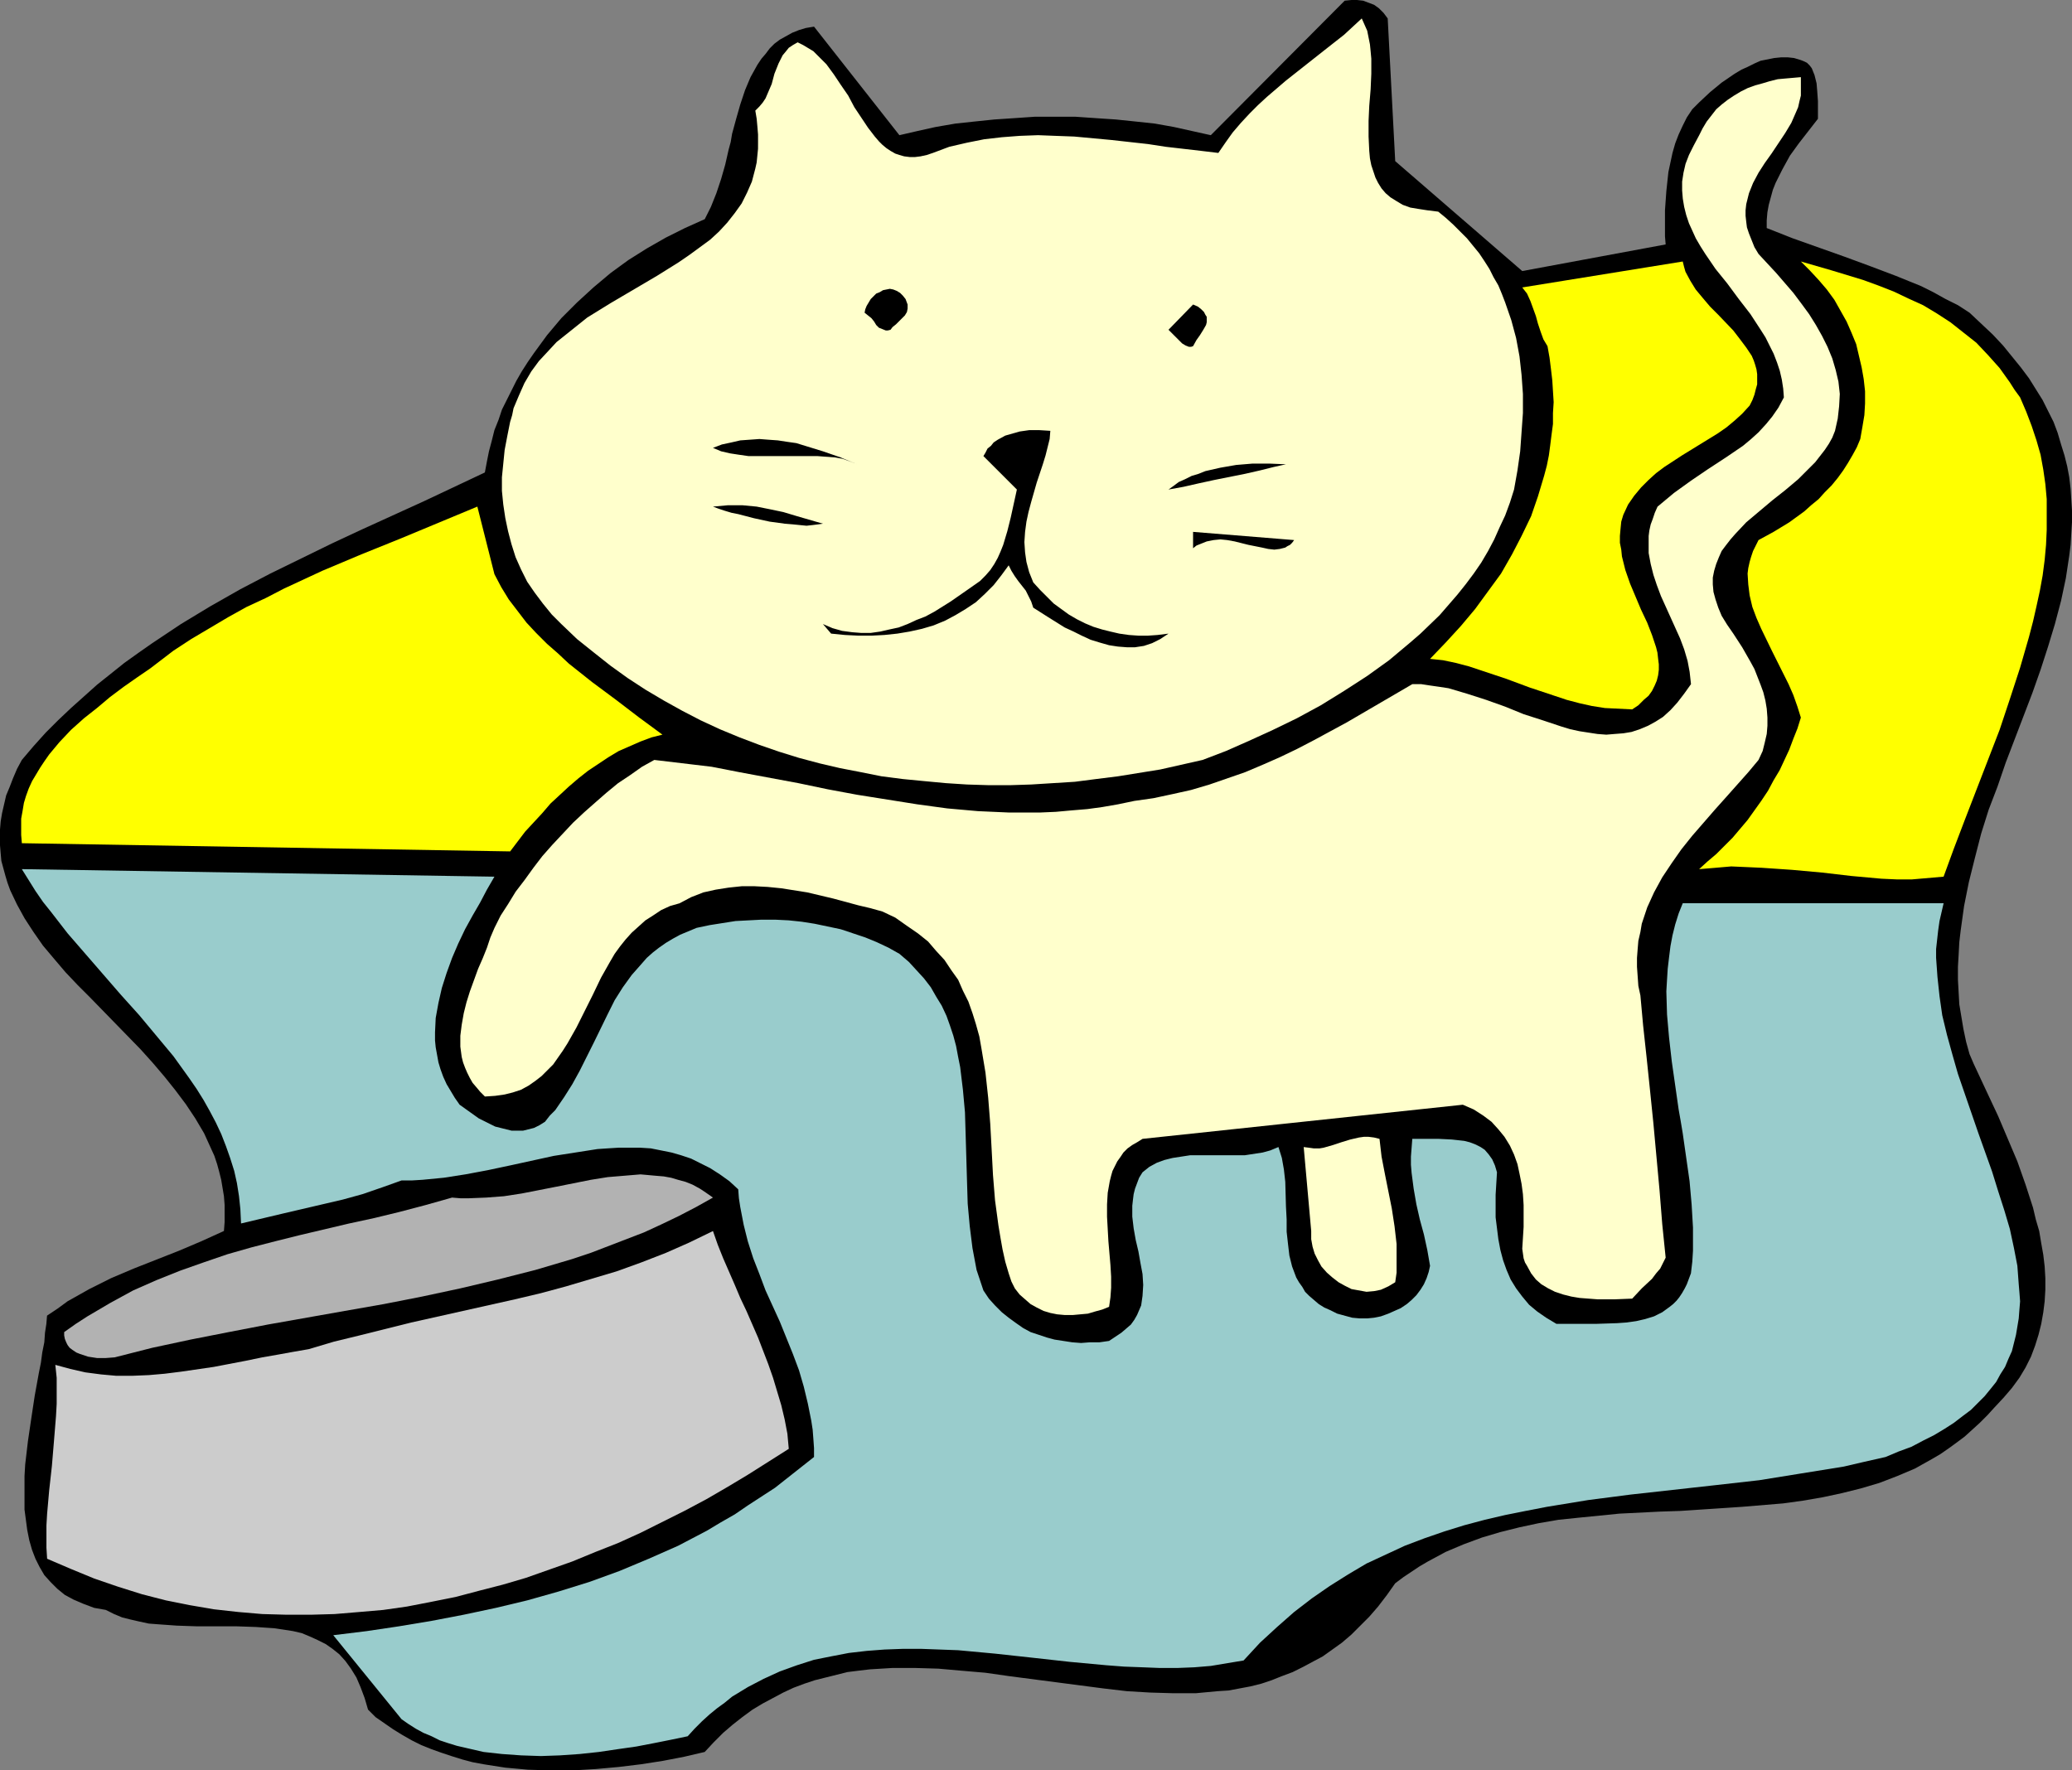 <?xml version="1.0" encoding="UTF-8" standalone="no"?>
<svg
   version="1.0"
   width="129.724mm"
   height="110.862mm"
   id="svg17"
   sodipodi:docname="Cat Pointing 2.wmf"
   xmlns:inkscape="http://www.inkscape.org/namespaces/inkscape"
   xmlns:sodipodi="http://sodipodi.sourceforge.net/DTD/sodipodi-0.dtd"
   xmlns="http://www.w3.org/2000/svg"
   xmlns:svg="http://www.w3.org/2000/svg">
  <rect width="100%" height="100%" fill="#808080" stroke="none"/>
  <sodipodi:namedview
     id="namedview17"
     pagecolor="#ffffff"
     bordercolor="#000000"
     borderopacity="0.25"
     inkscape:showpageshadow="2"
     inkscape:pageopacity="0.0"
     inkscape:pagecheckerboard="0"
     inkscape:deskcolor="#d1d1d1"
     inkscape:document-units="mm" />
  <defs
     id="defs1">
    <pattern
       id="WMFhbasepattern"
       patternUnits="userSpaceOnUse"
       width="6"
       height="6"
       x="0"
       y="0" />
  </defs>
  <path
     style="fill:#000000;fill-opacity:1;fill-rule:evenodd;stroke:none"
     d="m 328.371,4.363 1.778,33.773 30.058,26.016 33.936,-6.302 -0.162,-1.939 v -6.14 l 0.323,-4.525 0.485,-4.525 0.485,-2.262 0.485,-2.262 0.646,-2.262 0.808,-2.101 0.97,-2.101 0.97,-1.939 1.293,-1.939 1.616,-1.616 2.586,-2.424 2.747,-2.262 3.07,-2.101 1.616,-0.97 1.454,-0.646 1.616,-0.808 1.454,-0.646 1.616,-0.323 1.616,-0.323 1.616,-0.162 h 1.616 l 1.454,0.162 1.616,0.485 0.808,0.323 0.646,0.323 0.646,0.646 0.485,0.646 0.323,0.808 0.323,0.808 0.485,1.939 0.162,1.939 0.162,2.262 v 4.201 l -4.525,5.817 -2.101,2.909 -1.778,3.232 -0.808,1.616 -0.808,1.616 -0.646,1.616 -0.485,1.778 -0.485,1.778 -0.323,1.778 -0.162,1.939 v 1.778 l 6.141,2.424 12.282,4.363 6.141,2.262 5.979,2.262 5.979,2.424 2.909,1.454 2.909,1.616 2.909,1.454 2.747,1.778 2.747,2.585 2.747,2.585 2.424,2.585 2.101,2.585 2.101,2.585 1.939,2.585 1.616,2.585 1.616,2.585 1.293,2.585 1.293,2.585 0.97,2.585 0.808,2.747 0.808,2.585 0.646,2.585 0.485,2.585 0.323,2.747 0.162,2.585 0.162,2.585 v 2.747 l -0.162,2.585 -0.162,2.747 -0.323,2.585 -0.808,5.333 -1.131,5.333 -1.454,5.494 -1.616,5.333 -1.778,5.494 -1.939,5.494 -2.101,5.494 -4.202,10.988 -1.939,5.656 -2.101,5.494 -1.778,5.656 -1.454,5.656 -1.454,5.817 -1.131,5.656 -0.808,5.817 -0.323,2.747 -0.162,3.07 -0.162,2.747 v 3.07 l 0.162,2.909 0.162,2.909 0.485,2.909 0.485,2.909 0.646,3.07 0.808,2.909 0.97,2.262 1.131,2.424 2.262,4.848 2.424,5.171 2.262,5.333 2.262,5.333 1.939,5.494 1.778,5.494 0.646,2.747 0.808,2.747 0.485,2.909 0.485,2.747 0.323,2.747 0.162,2.747 v 2.747 l -0.162,2.747 -0.323,2.585 -0.485,2.747 -0.646,2.585 -0.808,2.585 -0.97,2.585 -1.293,2.585 -1.454,2.424 -1.778,2.424 -1.939,2.262 -2.262,2.424 -1.616,1.778 -1.778,1.778 -1.778,1.616 -1.778,1.616 -1.939,1.454 -1.778,1.293 -2.101,1.454 -1.939,1.131 -4.04,2.262 -4.202,1.778 -4.202,1.616 -4.363,1.293 -4.525,1.131 -4.525,0.97 -4.686,0.808 -4.686,0.646 -9.696,0.808 -9.696,0.646 -4.848,0.323 -4.848,0.162 -9.696,0.485 -4.848,0.485 -4.848,0.485 -4.686,0.485 -4.686,0.808 -4.525,0.97 -4.525,1.131 -4.363,1.293 -4.363,1.616 -4.202,1.778 -4.202,2.262 -1.939,1.131 -1.939,1.293 -1.939,1.293 -1.939,1.454 -1.939,2.747 -2.101,2.747 -2.101,2.424 -2.101,2.101 -2.101,2.101 -2.262,1.939 -2.262,1.616 -2.262,1.616 -2.424,1.293 -2.424,1.293 -2.262,1.131 -2.586,0.97 -2.424,0.97 -2.424,0.808 -2.586,0.646 -2.586,0.485 -2.586,0.485 -2.586,0.162 -5.171,0.485 h -5.333 l -5.494,-0.162 -5.494,-0.323 -5.494,-0.646 -11.15,-1.454 -11.15,-1.454 -5.656,-0.808 -5.656,-0.485 -5.494,-0.485 -5.494,-0.162 h -5.333 l -5.333,0.323 -2.747,0.323 -2.586,0.323 -2.586,0.646 -2.586,0.646 -2.586,0.646 -2.424,0.808 -2.586,0.97 -2.424,1.131 -2.424,1.293 -2.424,1.293 -2.424,1.454 -2.424,1.778 -2.262,1.778 -2.262,1.939 -2.262,2.262 -2.101,2.262 -4.848,1.131 -5.01,0.97 -5.171,0.808 -5.333,0.646 -5.333,0.485 -5.494,0.323 h -5.333 l -5.333,-0.162 -5.333,-0.485 -5.171,-0.808 -2.586,-0.485 -2.424,-0.646 -2.586,-0.808 -2.424,-0.808 -2.262,-0.808 -2.424,-0.97 -2.262,-1.131 -2.262,-1.293 -2.101,-1.293 -2.101,-1.454 -2.101,-1.454 -1.778,-1.778 -0.808,-2.747 -0.97,-2.585 -0.97,-2.262 -1.293,-2.101 -1.293,-1.778 -1.454,-1.616 -1.616,-1.293 -1.616,-1.131 -1.939,-0.97 -1.778,-0.808 -1.939,-0.808 -2.101,-0.485 -2.101,-0.323 -2.101,-0.323 -4.525,-0.323 -4.686,-0.162 h -9.373 l -4.686,-0.162 -4.525,-0.323 -2.101,-0.162 -2.262,-0.485 -2.101,-0.485 -1.939,-0.485 -1.939,-0.808 -1.939,-0.97 -2.747,-0.485 -2.586,-0.97 -2.262,-0.97 -2.101,-1.131 -1.778,-1.454 -1.616,-1.616 -1.454,-1.616 -1.131,-1.939 -0.97,-1.939 -0.808,-2.101 -0.646,-2.262 -0.485,-2.424 -0.323,-2.424 -0.323,-2.424 v -2.585 -2.585 -2.747 l 0.162,-2.747 0.646,-5.494 0.808,-5.494 0.808,-5.333 0.97,-5.333 0.485,-2.424 0.323,-2.424 0.485,-2.424 0.162,-2.262 0.323,-2.101 0.162,-1.939 2.424,-1.616 2.424,-1.778 2.586,-1.454 2.586,-1.454 5.171,-2.585 5.333,-2.262 10.666,-4.201 5.333,-2.262 5.333,-2.424 0.162,-2.101 v -2.101 -1.939 l -0.162,-2.101 -0.323,-1.939 -0.323,-1.939 -0.485,-1.939 -0.485,-1.778 -0.646,-1.939 -0.808,-1.778 -1.616,-3.555 -2.101,-3.555 -2.262,-3.393 -2.424,-3.232 -2.586,-3.232 -2.747,-3.232 -2.909,-3.232 -5.979,-6.14 -5.979,-6.14 -2.909,-2.909 -2.909,-3.07 -2.747,-3.232 -2.586,-3.07 L 7.918,220.572 5.818,217.341 4.04,214.109 2.424,210.715 1.778,208.938 1.293,207.322 0.808,205.544 0.323,203.767 0.162,201.989 0,200.05 v -1.939 -1.778 l 0.162,-1.939 0.323,-1.939 0.485,-2.101 0.485,-2.101 0.808,-1.939 0.808,-2.101 0.97,-2.262 1.131,-2.101 2.747,-3.232 2.909,-3.232 2.909,-2.909 3.07,-2.909 3.07,-2.747 3.07,-2.747 3.232,-2.585 3.232,-2.585 3.394,-2.424 3.232,-2.262 6.787,-4.525 6.949,-4.201 7.11,-4.04 7.11,-3.717 7.272,-3.555 7.272,-3.555 7.272,-3.393 14.544,-6.625 14.382,-6.787 0.485,-2.585 0.485,-2.424 0.646,-2.424 0.646,-2.585 0.97,-2.424 0.808,-2.424 1.131,-2.262 1.131,-2.262 1.131,-2.262 1.293,-2.262 1.454,-2.262 1.454,-2.101 3.07,-4.201 3.394,-4.04 3.717,-3.717 3.878,-3.555 4.04,-3.393 4.202,-3.07 4.363,-2.747 4.525,-2.585 4.525,-2.262 4.686,-2.101 1.454,-2.909 1.293,-3.232 1.131,-3.393 0.97,-3.393 0.808,-3.555 0.485,-1.778 0.323,-1.939 0.97,-3.555 0.97,-3.393 1.131,-3.393 1.293,-3.07 0.808,-1.454 0.808,-1.454 0.97,-1.454 0.97,-1.131 0.97,-1.293 1.131,-1.131 1.293,-0.97 1.454,-0.808 1.454,-0.808 1.616,-0.646 1.616,-0.485 1.939,-0.323 20.2,25.693 4.202,-0.97 4.363,-0.97 4.686,-0.808 4.525,-0.485 4.686,-0.485 4.848,-0.323 4.686,-0.323 h 4.848 4.848 l 4.686,0.323 4.848,0.323 4.686,0.485 4.525,0.485 4.525,0.808 4.363,0.97 4.363,0.97 L 318.19,0.162 319.806,0 h 1.293 l 1.454,0.162 1.293,0.485 1.293,0.485 1.131,0.808 1.131,1.131 z"
     id="path1" />
  <path
     style="fill:#ffffcc;fill-opacity:1;fill-rule:evenodd;stroke:none"
     d="m 322.23,4.363 0.646,1.454 0.646,1.454 0.323,1.616 0.323,1.616 0.162,1.616 0.162,1.778 v 3.555 l -0.162,3.717 -0.323,3.878 -0.162,3.555 v 3.717 l 0.162,3.393 0.162,1.778 0.323,1.616 0.485,1.454 0.485,1.454 0.646,1.293 0.808,1.293 0.97,1.131 1.131,0.97 1.293,0.808 1.616,0.97 1.778,0.646 1.939,0.323 2.101,0.323 2.586,0.323 1.778,1.454 1.778,1.616 1.616,1.616 1.616,1.616 1.454,1.778 1.454,1.778 1.293,1.939 1.131,1.778 0.97,1.939 1.131,1.939 0.808,1.939 0.808,2.101 1.454,4.201 1.131,4.201 0.808,4.363 0.485,4.363 0.323,4.525 v 4.525 l -0.323,4.525 -0.323,4.525 -0.646,4.525 -0.808,4.525 -0.97,3.07 -1.131,3.07 -1.293,2.747 -1.293,2.909 -1.454,2.747 -1.616,2.747 -1.778,2.585 -1.939,2.585 -1.939,2.424 -4.202,4.848 -4.525,4.363 -2.424,2.101 -5.01,4.201 -5.171,3.717 -5.494,3.555 -5.494,3.393 -5.656,3.07 -5.656,2.747 -5.656,2.585 -5.494,2.424 -5.494,2.101 -5.01,1.131 -5.01,1.131 -5.01,0.808 -5.01,0.808 -5.171,0.646 -5.01,0.646 -5.171,0.323 -5.171,0.323 -5.01,0.162 h -5.01 l -5.171,-0.162 -5.01,-0.323 -5.171,-0.485 -5.01,-0.485 -5.01,-0.646 -4.848,-0.97 -5.01,-0.97 -4.848,-1.131 -4.848,-1.293 -4.686,-1.454 -4.686,-1.616 -4.686,-1.778 -4.686,-1.939 -4.525,-2.101 -4.363,-2.262 -4.363,-2.424 -4.363,-2.585 -4.202,-2.747 -4.04,-2.909 -3.878,-3.07 -4.04,-3.232 -3.717,-3.555 -2.262,-2.262 -2.101,-2.585 -1.939,-2.585 -1.778,-2.585 -1.454,-2.909 -1.293,-2.909 -0.97,-3.07 -0.808,-3.07 -0.646,-3.07 -0.485,-3.232 -0.323,-3.232 v -3.232 l 0.323,-3.232 0.323,-3.232 0.646,-3.393 0.646,-3.232 0.485,-1.616 0.323,-1.616 1.293,-3.07 1.293,-2.909 1.616,-2.747 1.778,-2.424 2.101,-2.262 2.101,-2.262 2.424,-1.939 2.424,-1.939 2.424,-1.939 5.494,-3.393 5.494,-3.232 5.494,-3.232 5.171,-3.232 2.586,-1.778 2.424,-1.778 2.424,-1.778 2.101,-1.939 1.939,-2.101 1.778,-2.262 1.616,-2.262 1.293,-2.585 1.131,-2.585 0.808,-3.07 0.323,-1.454 0.162,-1.616 0.162,-1.616 V 33.611 31.834 l -0.162,-1.939 -0.162,-1.778 -0.323,-1.939 0.97,-0.97 0.808,-0.97 0.646,-0.97 0.485,-1.131 0.97,-2.262 0.646,-2.424 0.97,-2.424 0.485,-0.97 0.485,-0.97 0.808,-0.97 0.646,-0.808 0.97,-0.646 1.131,-0.646 1.293,0.646 2.424,1.454 0.97,0.97 2.101,2.101 1.778,2.424 1.616,2.424 1.778,2.585 1.454,2.747 1.616,2.424 1.616,2.424 1.616,2.101 0.97,1.131 0.808,0.808 0.97,0.808 0.97,0.646 1.131,0.646 0.97,0.323 1.131,0.323 1.293,0.162 h 1.293 l 1.293,-0.162 1.454,-0.323 1.454,-0.485 3.878,-1.454 4.202,-0.97 4.04,-0.808 4.202,-0.485 4.202,-0.323 4.363,-0.162 4.202,0.162 4.363,0.162 8.726,0.808 8.726,0.97 4.202,0.646 4.202,0.485 4.202,0.485 4.04,0.485 1.778,-2.585 1.616,-2.262 1.939,-2.262 2.101,-2.262 1.939,-1.939 2.101,-1.939 4.525,-3.878 9.211,-7.272 4.525,-3.555 z"
     id="path2" />
  <path
     style="fill:#ffffcc;fill-opacity:1;fill-rule:evenodd;stroke:none"
     d="m 426.139,18.26 v 1.454 1.454 1.454 l -0.323,1.293 -0.323,1.454 -0.485,1.131 -1.131,2.585 -1.454,2.424 -1.616,2.424 -1.616,2.424 -1.616,2.262 -1.454,2.262 -1.293,2.424 -0.97,2.424 -0.646,2.585 -0.162,1.454 v 1.293 l 0.162,1.454 0.162,1.293 0.485,1.454 0.646,1.616 0.646,1.616 0.97,1.616 4.202,4.525 4.04,4.686 1.939,2.585 1.778,2.424 1.616,2.585 1.454,2.585 1.293,2.585 1.131,2.747 0.808,2.747 0.646,2.747 0.323,2.909 -0.162,2.909 -0.323,2.909 -0.323,1.454 -0.323,1.454 -0.646,1.616 -0.808,1.454 -0.97,1.454 -1.131,1.454 -1.131,1.454 -1.293,1.293 -2.747,2.747 -3.07,2.585 -3.07,2.424 -3.07,2.585 -3.07,2.585 -2.586,2.747 -1.131,1.293 -1.131,1.454 -0.97,1.293 -0.646,1.454 -0.646,1.616 -0.485,1.616 -0.323,1.616 v 1.616 l 0.162,1.778 0.485,1.778 0.646,1.939 0.808,1.939 1.293,2.101 1.454,2.101 2.101,3.232 1.939,3.393 0.97,1.778 1.454,3.717 0.646,1.778 0.485,1.939 0.323,1.939 0.162,2.101 v 1.939 l -0.162,1.939 -0.485,2.101 -0.485,1.939 -0.97,2.101 -2.424,2.909 -2.586,2.909 -2.586,2.909 -2.747,3.07 -5.333,6.14 -2.586,3.232 -2.262,3.232 -2.262,3.393 -1.939,3.555 -0.808,1.778 -0.808,1.778 -0.646,1.939 -0.646,1.939 -0.323,1.939 -0.485,2.101 -0.162,1.939 -0.162,2.101 v 2.101 l 0.162,2.262 0.162,2.262 0.485,2.262 0.646,7.11 0.808,7.433 0.808,7.756 0.808,7.918 1.454,15.836 0.646,8.08 0.808,7.918 -0.646,1.293 -0.646,1.293 -0.97,1.131 -0.97,1.293 -2.424,2.262 -2.262,2.424 -4.04,0.162 h -4.202 l -2.101,-0.162 -2.101,-0.162 -1.939,-0.323 -1.939,-0.485 -1.939,-0.646 -1.616,-0.808 -1.616,-0.97 -1.293,-1.131 -1.131,-1.454 -0.97,-1.778 -0.485,-0.808 -0.323,-0.97 -0.162,-1.131 -0.162,-1.131 0.323,-5.171 v -2.585 -2.585 l -0.162,-2.585 -0.323,-2.424 -0.485,-2.424 -0.485,-2.262 -0.808,-2.262 -0.97,-2.101 -1.293,-2.101 -1.454,-1.778 -1.616,-1.778 -1.939,-1.454 -2.262,-1.454 -2.586,-1.131 -75.79,8.08 -1.293,0.808 -1.131,0.646 -1.131,0.808 -0.97,0.97 -0.646,0.97 -0.808,1.131 -0.485,0.97 -0.646,1.293 -0.323,1.131 -0.323,1.293 -0.485,2.747 -0.162,2.747 v 2.909 l 0.323,5.817 0.485,5.656 0.162,2.747 v 2.585 l -0.162,2.262 -0.323,2.262 -1.616,0.646 -1.778,0.485 -1.616,0.485 -1.778,0.162 -1.778,0.162 h -1.939 l -1.778,-0.162 -1.616,-0.323 -1.616,-0.485 -1.616,-0.808 -1.454,-0.808 -1.293,-1.131 -1.293,-1.131 -1.131,-1.454 -0.808,-1.616 -0.646,-1.939 -0.808,-2.747 -0.646,-2.909 -0.485,-2.747 -0.485,-2.909 -0.808,-5.979 -0.485,-5.979 -0.323,-6.14 -0.323,-5.979 -0.485,-6.14 -0.646,-5.979 -0.485,-2.909 -0.485,-2.909 -0.485,-2.747 -0.808,-2.909 -0.808,-2.585 -0.97,-2.747 -1.293,-2.585 -1.131,-2.585 -1.616,-2.262 -1.616,-2.424 -1.939,-2.101 -1.939,-2.262 -2.424,-1.939 -2.586,-1.778 -2.747,-1.939 -3.07,-1.454 -2.909,-0.808 -2.747,-0.646 -5.979,-1.616 -6.141,-1.454 -3.07,-0.485 -3.07,-0.485 -3.232,-0.323 -3.07,-0.162 h -3.07 l -3.07,0.323 -3.07,0.485 -2.909,0.646 -2.909,1.131 -2.747,1.454 -2.262,0.646 -2.101,0.97 -1.939,1.293 -1.778,1.131 -1.616,1.454 -1.616,1.454 -1.454,1.616 -1.293,1.616 -1.293,1.778 -1.131,1.939 -2.101,3.717 -1.939,4.04 -1.939,3.878 -1.939,3.878 -2.101,3.717 -1.131,1.778 -1.131,1.616 -1.131,1.616 -1.293,1.293 -1.454,1.454 -1.454,1.131 -1.616,1.131 -1.778,0.97 -1.939,0.646 -1.939,0.485 -2.262,0.323 -2.424,0.162 -1.131,-1.131 -0.808,-0.97 -0.97,-1.131 -0.646,-1.131 -0.646,-1.293 -0.485,-1.131 -0.485,-1.293 -0.323,-1.293 -0.323,-2.424 v -2.585 l 0.323,-2.585 0.485,-2.747 0.646,-2.585 0.808,-2.585 1.939,-5.333 1.131,-2.585 0.97,-2.424 0.808,-2.424 0.97,-2.262 1.454,-2.909 1.778,-2.747 1.778,-2.909 2.101,-2.747 2.101,-2.909 2.101,-2.747 2.424,-2.747 2.424,-2.585 2.424,-2.585 2.586,-2.424 2.747,-2.424 2.586,-2.262 2.747,-2.262 2.909,-1.939 2.747,-1.939 2.909,-1.616 6.787,0.808 6.787,0.808 6.626,1.293 6.949,1.293 6.949,1.293 6.949,1.454 6.949,1.293 7.11,1.131 7.11,1.131 7.11,0.97 7.272,0.646 7.272,0.323 h 3.717 3.717 l 3.717,-0.162 3.555,-0.323 3.878,-0.323 3.555,-0.485 3.717,-0.646 3.878,-0.808 4.525,-0.646 4.525,-0.97 4.363,-0.97 4.363,-1.293 4.202,-1.454 4.202,-1.454 4.202,-1.778 4.04,-1.778 4.04,-1.939 4.04,-2.101 7.757,-4.201 7.757,-4.525 7.757,-4.525 h 2.101 l 2.101,0.323 2.262,0.323 2.101,0.323 4.363,1.293 4.525,1.454 4.525,1.616 4.363,1.778 4.525,1.454 4.363,1.454 2.101,0.646 2.262,0.485 2.101,0.323 2.101,0.323 2.101,0.162 1.939,-0.162 2.101,-0.162 1.939,-0.323 1.939,-0.646 1.939,-0.808 1.778,-0.97 1.778,-1.131 1.778,-1.616 1.616,-1.778 1.616,-2.101 1.616,-2.262 -0.323,-2.909 -0.485,-2.585 -0.808,-2.747 -0.97,-2.585 -2.262,-5.009 -2.262,-5.009 -0.97,-2.585 -0.808,-2.424 -0.646,-2.585 -0.485,-2.585 v -2.585 -1.454 l 0.162,-1.293 0.323,-1.454 0.485,-1.293 0.485,-1.454 0.646,-1.454 1.939,-1.616 1.939,-1.616 4.04,-2.909 4.04,-2.747 4.202,-2.747 4.04,-2.747 1.939,-1.616 1.778,-1.616 1.778,-1.939 1.454,-1.778 1.454,-2.101 1.293,-2.424 -0.162,-2.101 -0.323,-2.101 -0.485,-2.101 -0.646,-1.939 -0.808,-2.101 -0.97,-1.939 -0.97,-1.939 -1.131,-1.778 -2.424,-3.717 -2.747,-3.555 -2.747,-3.717 -2.747,-3.393 -2.424,-3.555 -1.131,-1.778 -1.131,-1.939 -0.808,-1.778 -0.808,-1.778 -0.646,-1.939 -0.485,-1.939 -0.323,-1.939 -0.162,-1.939 v -2.101 l 0.323,-2.101 0.485,-2.101 0.808,-2.101 1.131,-2.262 1.293,-2.424 0.808,-1.616 0.97,-1.616 1.131,-1.454 1.131,-1.454 1.293,-1.131 1.454,-1.131 1.454,-0.97 1.616,-0.97 1.616,-0.808 1.778,-0.646 1.778,-0.485 1.616,-0.485 1.939,-0.485 1.778,-0.162 z"
     id="path3" />
  <path
     style="fill:#ffff00;fill-opacity:1;fill-rule:evenodd;stroke:none"
     d="m 414.019,95.985 -1.778,1.939 -1.778,1.616 -1.939,1.616 -2.101,1.454 -4.202,2.585 -4.202,2.585 -4.202,2.747 -1.939,1.454 -1.778,1.616 -1.778,1.778 -1.616,1.939 -1.454,2.101 -1.131,2.424 -0.485,1.616 -0.162,1.616 -0.162,1.778 v 1.616 l 0.323,1.616 0.162,1.616 0.808,3.232 1.131,3.232 1.293,3.07 1.293,3.07 1.454,3.07 1.131,2.909 0.97,2.909 0.323,1.293 0.162,1.454 0.162,1.293 v 1.293 l -0.162,1.293 -0.323,1.293 -0.485,1.131 -0.646,1.293 -0.808,1.131 -1.131,0.97 -1.293,1.293 -1.454,0.97 -3.232,-0.162 -3.232,-0.162 -3.07,-0.485 -2.909,-0.646 -3.07,-0.808 -2.909,-0.97 -5.818,-1.939 -5.656,-2.101 -5.818,-1.939 -2.909,-0.97 -3.07,-0.808 -3.07,-0.646 -3.07,-0.323 3.717,-3.878 3.555,-3.878 3.394,-4.04 3.07,-4.201 3.07,-4.201 2.586,-4.525 2.262,-4.363 2.262,-4.686 1.616,-4.686 1.454,-4.848 0.646,-2.424 0.485,-2.424 0.323,-2.424 0.323,-2.585 0.323,-2.424 v -2.585 l 0.162,-2.585 -0.162,-2.585 -0.162,-2.585 -0.323,-2.747 -0.323,-2.585 -0.485,-2.747 -0.97,-1.616 -0.646,-1.778 -0.646,-1.939 -0.485,-1.778 -0.646,-1.778 -0.646,-1.778 -0.808,-1.778 -1.131,-1.454 37.976,-6.14 0.323,1.293 0.323,1.131 1.131,2.101 1.293,2.101 1.616,1.939 1.778,2.101 1.939,1.939 3.555,3.717 1.616,2.101 1.454,1.939 1.293,1.939 0.485,1.131 0.323,0.97 0.323,1.131 0.162,1.131 v 1.131 1.293 l -0.323,1.131 -0.323,1.293 -0.485,1.293 z"
     id="path4" />
  <path
     style="fill:#ffff00;fill-opacity:1;fill-rule:evenodd;stroke:none"
     d="m 478.012,94.046 1.454,3.393 1.293,3.393 1.131,3.393 0.97,3.393 0.646,3.555 0.485,3.393 0.323,3.555 v 3.555 3.717 l -0.162,3.555 -0.323,3.555 -0.485,3.717 -0.646,3.555 -0.808,3.717 -0.808,3.555 -0.97,3.717 -2.101,7.272 -2.424,7.433 -2.424,7.272 -2.747,7.11 -2.747,7.11 -2.747,7.11 -2.586,6.787 -2.424,6.625 -3.717,0.323 -3.717,0.323 h -3.717 l -3.555,-0.162 -7.11,-0.646 -6.949,-0.808 -7.11,-0.646 -7.11,-0.485 -3.555,-0.162 -3.717,-0.162 -3.717,0.323 -3.878,0.323 1.939,-1.778 2.101,-1.778 1.939,-1.939 1.939,-1.939 3.555,-4.201 1.616,-2.262 1.616,-2.262 1.616,-2.424 1.293,-2.424 1.454,-2.424 1.131,-2.424 1.131,-2.424 0.97,-2.585 0.97,-2.424 0.808,-2.585 -0.808,-2.585 -0.97,-2.747 -1.131,-2.585 -1.293,-2.585 -2.586,-5.171 -2.586,-5.333 -1.131,-2.585 -0.97,-2.585 -0.646,-2.747 -0.323,-2.585 -0.162,-2.585 0.162,-1.293 0.323,-1.454 0.323,-1.131 0.485,-1.454 0.646,-1.293 0.646,-1.293 1.778,-0.97 1.778,-0.97 3.717,-2.262 1.778,-1.293 1.778,-1.293 1.616,-1.454 1.778,-1.454 1.454,-1.616 1.616,-1.616 1.454,-1.778 1.293,-1.778 1.131,-1.778 1.131,-1.939 0.97,-1.778 0.808,-1.939 0.485,-2.747 0.485,-2.909 0.162,-2.747 v -2.909 l -0.323,-2.909 -0.485,-2.747 -0.646,-2.747 -0.646,-2.747 -1.131,-2.747 -1.131,-2.585 -1.454,-2.585 -1.454,-2.585 -1.778,-2.424 -1.939,-2.262 -2.101,-2.262 -2.101,-2.101 7.272,2.101 3.717,1.131 3.717,1.131 3.555,1.293 3.717,1.454 3.394,1.616 3.555,1.616 3.232,1.939 3.232,2.101 3.07,2.424 3.07,2.424 2.747,2.909 2.747,3.07 2.424,3.393 1.131,1.778 z"
     id="path5" />
  <path
     style="fill:#000000;fill-opacity:1;fill-rule:evenodd;stroke:none"
     d="m 214.766,72.07 v 0.485 0.485 l -0.162,0.808 -0.485,0.808 -0.646,0.646 -1.454,1.454 -0.808,0.646 -0.485,0.646 -0.646,0.162 h -0.485 l -0.808,-0.323 -0.808,-0.323 -0.646,-0.646 -0.485,-0.808 -0.646,-0.808 -0.808,-0.646 -0.808,-0.646 0.162,-0.808 0.323,-0.808 0.485,-0.808 0.485,-0.808 0.646,-0.646 0.646,-0.646 0.808,-0.323 0.808,-0.485 0.808,-0.162 0.808,-0.162 0.808,0.162 0.808,0.323 0.808,0.485 0.646,0.646 0.646,0.808 z"
     id="path6" />
  <path
     style="fill:#000000;fill-opacity:1;fill-rule:evenodd;stroke:none"
     d="m 282.315,81.927 -0.485,0.162 h -0.485 l -0.808,-0.323 -0.808,-0.485 -0.646,-0.646 -1.293,-1.293 -0.646,-0.646 -0.646,-0.646 5.818,-5.979 1.131,0.485 0.808,0.646 0.646,0.646 0.323,0.646 0.323,0.485 v 0.646 0.646 l -0.162,0.646 -0.646,1.131 -0.808,1.293 -0.808,1.131 z"
     id="path7" />
  <path
     style="fill:#000000;fill-opacity:1;fill-rule:evenodd;stroke:none"
     d="m 248.541,101.964 -0.162,1.939 -0.485,1.939 -0.485,1.939 -0.646,2.101 -1.454,4.363 -1.293,4.525 -0.646,2.424 -0.485,2.262 -0.323,2.424 -0.162,2.424 0.162,2.424 0.323,2.262 0.646,2.424 0.97,2.424 1.616,1.778 1.616,1.616 1.616,1.616 1.778,1.293 1.778,1.293 1.939,1.131 1.939,0.97 1.939,0.808 2.101,0.646 1.939,0.485 2.101,0.485 2.262,0.323 2.262,0.162 h 2.262 l 2.262,-0.162 2.586,-0.323 -0.97,0.646 -0.97,0.646 -1.939,0.97 -1.939,0.646 -2.101,0.323 h -1.939 l -2.101,-0.162 -2.101,-0.323 -2.262,-0.646 -2.101,-0.646 -2.101,-0.97 -1.939,-0.97 -2.101,-0.97 -3.878,-2.424 -3.555,-2.262 -0.485,-1.454 -0.646,-1.293 -0.646,-1.293 -1.778,-2.262 -0.808,-1.131 -0.808,-1.293 -0.646,-1.293 -1.778,2.424 -1.778,2.262 -2.101,2.101 -2.101,1.939 -2.424,1.616 -2.424,1.454 -2.424,1.293 -2.747,1.131 -2.747,0.808 -2.909,0.646 -2.909,0.485 -3.07,0.323 -3.07,0.162 h -3.07 l -3.232,-0.162 -3.232,-0.323 -1.939,-2.262 2.262,0.97 2.262,0.646 2.424,0.323 2.101,0.162 h 2.262 l 2.262,-0.323 2.101,-0.485 2.262,-0.485 2.101,-0.808 2.101,-0.97 2.101,-0.808 2.101,-1.131 3.878,-2.424 3.717,-2.585 1.616,-1.131 1.616,-1.131 1.293,-1.293 1.131,-1.293 0.97,-1.454 0.808,-1.454 0.646,-1.454 0.646,-1.616 0.97,-3.232 0.808,-3.232 1.454,-6.625 -7.918,-7.918 0.485,-0.808 0.485,-0.97 0.808,-0.646 0.646,-0.808 0.97,-0.646 1.778,-0.97 1.131,-0.323 2.262,-0.646 2.262,-0.323 h 2.424 z"
     id="path8" />
  <path
     style="fill:#000000;fill-opacity:1;fill-rule:evenodd;stroke:none"
     d="m 202.808,109.882 -1.616,-0.646 -1.778,-0.646 -1.778,-0.323 -2.101,-0.162 -2.101,-0.162 h -2.262 -2.262 -2.262 -4.848 -2.262 -2.424 l -2.262,-0.323 -2.101,-0.323 -2.101,-0.485 -1.939,-0.808 2.101,-0.808 2.262,-0.485 2.101,-0.485 2.262,-0.162 2.262,-0.162 2.101,0.162 2.262,0.162 2.101,0.323 2.262,0.323 2.101,0.646 4.202,1.293 4.202,1.454 z"
     id="path9" />
  <path
     style="fill:#000000;fill-opacity:1;fill-rule:evenodd;stroke:none"
     d="m 304.292,109.882 -2.909,0.646 -3.232,0.808 -3.555,0.808 -7.272,1.454 -3.717,0.808 -3.555,0.808 -3.555,0.646 1.131,-0.808 1.293,-0.97 1.454,-0.646 1.616,-0.808 1.616,-0.485 1.616,-0.646 3.555,-0.808 3.717,-0.646 3.878,-0.323 h 4.04 z"
     id="path10" />
  <path
     style="fill:#ffff00;fill-opacity:1;fill-rule:evenodd;stroke:none"
     d="m 116.998,135.898 1.616,3.07 1.778,2.909 2.101,2.747 2.101,2.747 2.262,2.424 2.586,2.585 2.586,2.262 2.586,2.424 5.494,4.363 5.656,4.201 5.494,4.201 5.494,4.04 -2.586,0.646 -2.586,0.97 -2.586,1.131 -2.586,1.131 -2.424,1.454 -2.424,1.616 -2.424,1.616 -2.262,1.778 -2.262,1.939 -4.363,4.04 -1.939,2.262 -4.04,4.363 -3.555,4.686 -115.544,-1.939 -0.162,-1.939 v -1.939 -1.939 l 0.323,-1.778 0.323,-1.939 0.485,-1.616 0.646,-1.778 0.808,-1.778 0.97,-1.616 0.97,-1.616 0.97,-1.454 1.131,-1.616 2.424,-2.909 2.747,-2.909 3.07,-2.747 3.07,-2.424 3.07,-2.585 3.232,-2.424 3.232,-2.262 3.07,-2.101 2.747,-2.101 2.747,-2.101 4.202,-2.747 4.363,-2.585 4.363,-2.585 4.363,-2.424 4.525,-2.101 4.363,-2.262 9.05,-4.201 9.211,-3.878 9.211,-3.717 18.261,-7.595 z"
     id="path11" />
  <path
     style="fill:#000000;fill-opacity:1;fill-rule:evenodd;stroke:none"
     d="m 194.728,123.941 -1.131,0.162 -1.293,0.162 -1.454,0.162 -1.616,-0.162 -1.616,-0.162 -1.939,-0.162 -3.555,-0.485 -3.717,-0.808 -3.717,-0.97 -1.616,-0.323 -1.616,-0.485 -1.454,-0.485 -1.293,-0.485 1.778,-0.162 1.778,-0.162 h 1.778 1.616 l 3.394,0.323 3.232,0.646 3.07,0.646 3.232,0.97 z"
     id="path12" />
  <path
     style="fill:#000000;fill-opacity:1;fill-rule:evenodd;stroke:none"
     d="m 306.232,127.819 -0.485,0.646 -0.485,0.485 -0.646,0.323 -0.485,0.323 -1.293,0.323 -1.293,0.162 -1.454,-0.162 -1.454,-0.323 -3.232,-0.646 -3.232,-0.808 -1.778,-0.323 -1.616,-0.162 -1.616,0.162 -1.616,0.323 -1.616,0.646 -0.808,0.323 -0.808,0.646 v -3.878 z"
     id="path13" />
  <path
     style="fill:#99cccc;fill-opacity:1;fill-rule:evenodd;stroke:none"
     d="m 116.998,207.483 -1.778,3.07 -1.616,3.07 -1.778,3.07 -1.778,3.232 -1.616,3.393 -1.454,3.393 -1.293,3.555 -1.131,3.555 -0.808,3.555 -0.646,3.555 -0.162,3.393 v 1.939 l 0.162,1.616 0.323,1.778 0.323,1.778 0.485,1.616 0.646,1.778 0.808,1.778 0.97,1.616 0.97,1.616 1.131,1.616 2.262,1.616 2.262,1.616 2.586,1.293 1.293,0.646 1.293,0.323 1.293,0.323 1.293,0.323 h 1.454 1.293 l 1.293,-0.323 1.293,-0.323 1.293,-0.646 1.293,-0.808 1.131,-1.454 1.293,-1.293 2.101,-3.07 1.939,-3.07 1.778,-3.232 3.394,-6.787 3.232,-6.625 1.616,-3.232 1.939,-3.07 2.101,-2.909 2.424,-2.747 1.131,-1.293 1.454,-1.293 1.454,-1.131 1.616,-1.131 1.616,-0.97 1.778,-0.97 1.939,-0.808 1.939,-0.808 3.07,-0.646 3.07,-0.485 3.07,-0.485 3.07,-0.162 3.07,-0.162 h 3.232 l 3.232,0.162 3.07,0.323 3.07,0.485 3.07,0.646 3.07,0.646 2.909,0.97 2.909,0.97 2.747,1.131 2.747,1.293 2.586,1.454 2.262,1.939 1.778,1.939 1.778,1.939 1.616,2.101 1.293,2.262 1.293,2.101 1.131,2.424 0.808,2.262 0.808,2.424 0.646,2.424 0.485,2.585 0.485,2.424 0.646,5.333 0.485,5.333 0.162,5.333 0.323,10.988 0.162,5.333 0.485,5.333 0.646,5.171 0.485,2.585 0.485,2.585 0.808,2.424 0.808,2.424 1.293,1.939 1.454,1.616 1.616,1.616 1.616,1.293 1.778,1.293 1.616,1.131 1.778,0.97 1.939,0.646 1.939,0.646 1.778,0.485 2.101,0.323 2.101,0.323 2.101,0.162 2.101,-0.162 h 2.262 l 2.262,-0.323 1.454,-0.97 1.454,-0.97 1.131,-0.97 1.131,-0.97 0.808,-1.131 0.646,-1.131 0.485,-1.131 0.485,-1.131 0.162,-1.131 0.162,-1.131 0.162,-2.585 -0.162,-2.585 -0.485,-2.585 -0.485,-2.747 -0.646,-2.747 -0.485,-2.747 -0.323,-2.747 v -2.585 l 0.162,-1.454 0.162,-1.293 0.323,-1.293 0.485,-1.293 0.485,-1.293 0.808,-1.293 1.616,-1.293 1.778,-0.97 1.778,-0.646 1.939,-0.485 2.101,-0.323 2.101,-0.323 h 4.363 2.101 2.262 4.202 l 2.101,-0.323 2.101,-0.323 1.778,-0.485 1.939,-0.808 0.808,2.585 0.485,2.747 0.323,2.909 0.162,5.817 0.162,3.07 v 2.909 l 0.323,2.909 0.323,2.747 0.646,2.585 0.485,1.293 0.485,1.293 0.646,1.131 0.808,1.131 0.646,1.131 0.97,0.97 1.131,0.97 1.131,0.97 1.293,0.808 1.454,0.646 1.616,0.808 1.778,0.485 1.778,0.485 1.778,0.162 h 1.778 l 1.616,-0.162 1.616,-0.323 1.778,-0.646 1.454,-0.646 1.454,-0.646 1.454,-0.97 1.131,-0.97 1.131,-1.131 0.97,-1.293 0.808,-1.293 0.646,-1.454 0.485,-1.454 0.323,-1.454 -0.646,-3.717 -0.808,-3.717 -0.97,-3.555 -0.808,-3.555 -0.646,-3.717 -0.485,-3.717 -0.162,-1.939 v -1.939 l 0.162,-2.101 0.162,-2.101 h 6.141 l 3.232,0.162 2.909,0.323 1.293,0.323 1.293,0.485 1.293,0.646 0.97,0.646 0.97,1.131 0.808,1.131 0.646,1.454 0.485,1.616 -0.323,5.333 v 2.747 2.585 l 0.323,2.585 0.323,2.585 0.485,2.585 0.646,2.424 0.808,2.262 0.97,2.262 1.293,2.101 1.454,1.939 1.616,1.939 1.939,1.616 2.101,1.454 2.424,1.454 h 4.686 2.424 2.424 l 4.848,-0.162 2.262,-0.162 2.262,-0.323 2.101,-0.485 2.101,-0.646 1.939,-0.97 1.778,-1.293 0.808,-0.646 0.808,-0.808 0.646,-0.808 0.646,-0.97 0.646,-1.131 0.485,-0.97 0.485,-1.293 0.485,-1.293 0.323,-2.747 0.162,-2.585 v -5.494 l -0.323,-5.494 -0.485,-5.494 -0.808,-5.656 -0.808,-5.656 -0.485,-2.909 -0.485,-2.747 -0.808,-5.656 -0.808,-5.656 -0.646,-5.656 -0.485,-5.494 -0.162,-5.494 0.162,-2.747 0.162,-2.585 0.323,-2.747 0.323,-2.585 0.485,-2.585 0.646,-2.585 0.808,-2.585 0.97,-2.424 h 61.731 l -0.485,2.101 -0.485,2.101 -0.323,2.262 -0.485,4.363 v 2.101 l 0.323,4.525 0.485,4.525 0.646,4.525 1.131,4.686 1.293,4.686 1.293,4.525 1.616,4.686 3.232,9.372 3.232,9.049 1.454,4.686 1.454,4.525 1.293,4.363 0.97,4.525 0.808,4.201 0.323,4.363 0.162,1.939 0.162,2.101 -0.162,1.939 -0.162,2.101 -0.323,1.939 -0.323,1.939 -0.485,1.939 -0.485,1.939 -0.808,1.778 -0.808,1.939 -1.131,1.778 -0.97,1.778 -1.293,1.616 -1.454,1.778 -1.616,1.616 -1.616,1.616 -1.939,1.454 -2.101,1.616 -2.262,1.454 -2.424,1.454 -2.586,1.293 -2.747,1.454 -3.07,1.131 -3.07,1.293 -5.01,1.131 -4.848,1.131 -5.01,0.808 -5.01,0.808 -10.019,1.616 -10.019,1.131 -10.181,1.131 -10.181,1.131 -10.019,1.293 -9.858,1.616 -5.01,0.97 -4.848,0.97 -4.848,1.131 -4.848,1.293 -4.686,1.454 -4.686,1.616 -4.686,1.778 -4.525,2.101 -4.525,2.101 -4.363,2.585 -4.363,2.747 -4.202,2.909 -4.202,3.232 -4.04,3.555 -4.04,3.717 -3.878,4.201 -3.878,0.646 -3.878,0.646 -3.878,0.323 -4.04,0.162 h -4.202 l -4.04,-0.162 -4.363,-0.162 -4.202,-0.323 -8.726,-0.808 -8.726,-0.97 -8.888,-0.97 -8.726,-0.808 -4.363,-0.162 -4.363,-0.162 h -4.363 l -4.363,0.162 -4.202,0.323 -4.202,0.485 -4.202,0.808 -4.04,0.808 -4.04,1.293 -4.04,1.454 -3.878,1.778 -3.717,1.939 -3.717,2.262 -1.778,1.454 -1.778,1.293 -1.778,1.454 -1.778,1.616 -1.778,1.778 -1.616,1.778 -3.878,0.808 -4.04,0.808 -4.202,0.808 -4.525,0.646 -4.363,0.646 -4.525,0.485 -4.686,0.323 -4.525,0.162 -4.686,-0.162 -4.525,-0.323 -4.363,-0.485 -4.202,-0.97 -2.101,-0.485 -2.101,-0.646 -1.939,-0.646 -1.939,-0.97 -1.939,-0.808 -1.778,-0.97 -1.778,-1.131 -1.616,-1.131 -16.16,-19.876 7.918,-0.97 7.595,-1.131 7.757,-1.293 7.595,-1.454 7.595,-1.616 7.434,-1.778 7.434,-2.101 7.272,-2.262 7.11,-2.585 6.949,-2.909 6.949,-3.07 3.394,-1.778 3.394,-1.778 3.232,-1.939 3.394,-1.939 3.07,-2.101 3.232,-2.101 3.232,-2.101 3.07,-2.424 3.07,-2.424 3.07,-2.424 v -2.101 l -0.162,-2.262 -0.162,-2.101 -0.323,-2.101 -0.808,-4.04 -0.97,-4.04 -1.131,-3.878 -1.454,-3.878 -3.07,-7.595 -3.394,-7.433 -1.454,-3.878 -1.454,-3.717 -1.293,-4.04 -0.97,-3.878 -0.808,-4.201 -0.323,-2.101 -0.162,-2.101 -2.101,-1.939 -2.262,-1.616 -2.262,-1.454 -2.262,-1.131 -2.262,-1.131 -2.424,-0.808 -2.262,-0.646 -2.424,-0.485 -2.424,-0.485 -2.586,-0.162 h -2.424 -2.586 l -2.586,0.162 -2.424,0.162 -5.171,0.808 -5.171,0.808 -5.171,1.131 -5.171,1.131 -5.333,1.131 -5.171,0.97 -5.171,0.808 -5.01,0.485 -2.586,0.162 h -2.424 l -4.525,1.616 -4.686,1.616 -4.686,1.293 -4.848,1.131 -9.696,2.262 -9.534,2.262 -0.162,-3.393 -0.323,-3.07 -0.485,-3.07 -0.646,-2.909 -0.97,-3.07 -0.97,-2.747 -1.131,-2.909 -1.293,-2.747 -1.454,-2.747 -1.454,-2.585 -1.616,-2.585 -1.778,-2.585 -3.717,-5.171 -4.04,-4.848 -4.04,-4.848 -4.363,-4.848 -8.403,-9.695 -4.202,-4.848 -3.878,-5.009 -1.939,-2.424 -1.778,-2.585 -1.616,-2.585 -1.616,-2.585 z"
     id="path14" />
  <path
     style="fill:#ffffcc;fill-opacity:1;fill-rule:evenodd;stroke:none"
     d="m 326.432,269.535 0.485,4.201 0.808,4.201 0.808,4.04 0.808,4.04 0.646,4.201 0.485,4.201 v 2.262 2.262 2.262 l -0.323,2.262 -1.616,0.97 -1.778,0.808 -1.616,0.323 -1.778,0.162 -1.778,-0.323 -1.778,-0.323 -1.616,-0.808 -1.454,-0.808 -1.454,-1.131 -1.293,-1.131 -1.293,-1.454 -0.808,-1.454 -0.808,-1.616 -0.485,-1.616 -0.323,-1.778 v -1.939 l -1.778,-19.876 1.293,0.162 1.131,0.162 h 1.293 l 0.97,-0.162 2.262,-0.646 1.939,-0.646 2.101,-0.646 2.101,-0.485 1.131,-0.162 h 1.131 l 1.293,0.162 z"
     id="path15" />
  <path
     style="fill:#b2b2b2;fill-opacity:1;fill-rule:evenodd;stroke:none"
     d="m 168.71,283.431 -4.04,2.262 -4.04,2.101 -4.04,1.939 -4.202,1.939 -4.202,1.616 -4.202,1.616 -4.202,1.616 -4.363,1.454 -8.726,2.585 -8.888,2.262 -8.888,2.101 -9.05,1.939 -9.05,1.778 -9.211,1.616 -18.261,3.232 -9.211,1.778 -9.05,1.778 -9.05,1.939 -8.888,2.262 -2.101,0.162 h -2.101 l -2.101,-0.323 -0.97,-0.323 -0.97,-0.323 -0.808,-0.323 -0.97,-0.646 -0.646,-0.485 -0.485,-0.646 -0.323,-0.646 -0.323,-0.808 -0.162,-0.808 v -0.808 l 2.747,-1.939 2.747,-1.778 2.747,-1.616 2.747,-1.616 5.333,-2.909 5.494,-2.424 5.656,-2.262 5.494,-1.939 5.656,-1.939 5.656,-1.616 5.656,-1.454 5.818,-1.454 11.635,-2.747 5.979,-1.293 5.979,-1.454 6.141,-1.616 6.302,-1.778 1.939,0.162 h 2.101 l 4.04,-0.162 4.202,-0.323 4.202,-0.646 8.242,-1.616 8.08,-1.616 4.04,-0.646 3.878,-0.323 3.878,-0.323 1.778,0.162 1.778,0.162 1.939,0.162 1.778,0.323 1.616,0.485 1.778,0.485 1.616,0.646 1.778,0.97 1.454,0.97 z"
     id="path16" />
  <path
     style="fill:#cccccc;fill-opacity:1;fill-rule:evenodd;stroke:none"
     d="m 186.648,342.897 -4.848,3.07 -4.848,3.07 -4.848,2.909 -5.01,2.909 -5.171,2.747 -5.171,2.585 -5.171,2.585 -5.333,2.424 -5.333,2.101 -5.494,2.262 -5.494,1.939 -5.494,1.939 -5.494,1.616 -5.656,1.454 -5.494,1.454 -5.656,1.131 -5.818,1.131 -5.656,0.808 -5.656,0.485 -5.818,0.485 -5.656,0.162 h -5.656 l -5.818,-0.162 -5.656,-0.485 -5.818,-0.646 -5.656,-0.97 -5.656,-1.131 -5.656,-1.454 -5.656,-1.778 -5.656,-1.939 -5.494,-2.262 -5.656,-2.424 -0.162,-2.585 v -2.585 -2.747 l 0.162,-2.747 0.485,-5.494 0.646,-5.817 0.485,-5.817 0.485,-5.979 0.162,-2.909 v -3.07 -3.07 l -0.323,-3.07 3.555,0.97 3.555,0.808 3.717,0.485 3.555,0.323 h 3.878 l 3.878,-0.162 3.717,-0.323 3.878,-0.485 7.757,-1.131 7.595,-1.454 3.878,-0.808 3.717,-0.646 3.555,-0.646 3.717,-0.646 5.979,-1.778 5.979,-1.454 12.282,-3.07 12.282,-2.747 12.282,-2.747 6.141,-1.454 5.979,-1.616 5.979,-1.778 5.979,-1.778 5.818,-2.101 5.818,-2.262 5.494,-2.424 5.656,-2.747 1.131,3.232 1.293,3.232 2.747,6.302 1.293,3.07 1.454,3.07 2.747,6.302 2.424,6.302 1.131,3.232 0.97,3.232 0.97,3.232 0.808,3.393 0.646,3.393 z"
     id="path17" />
</svg>
